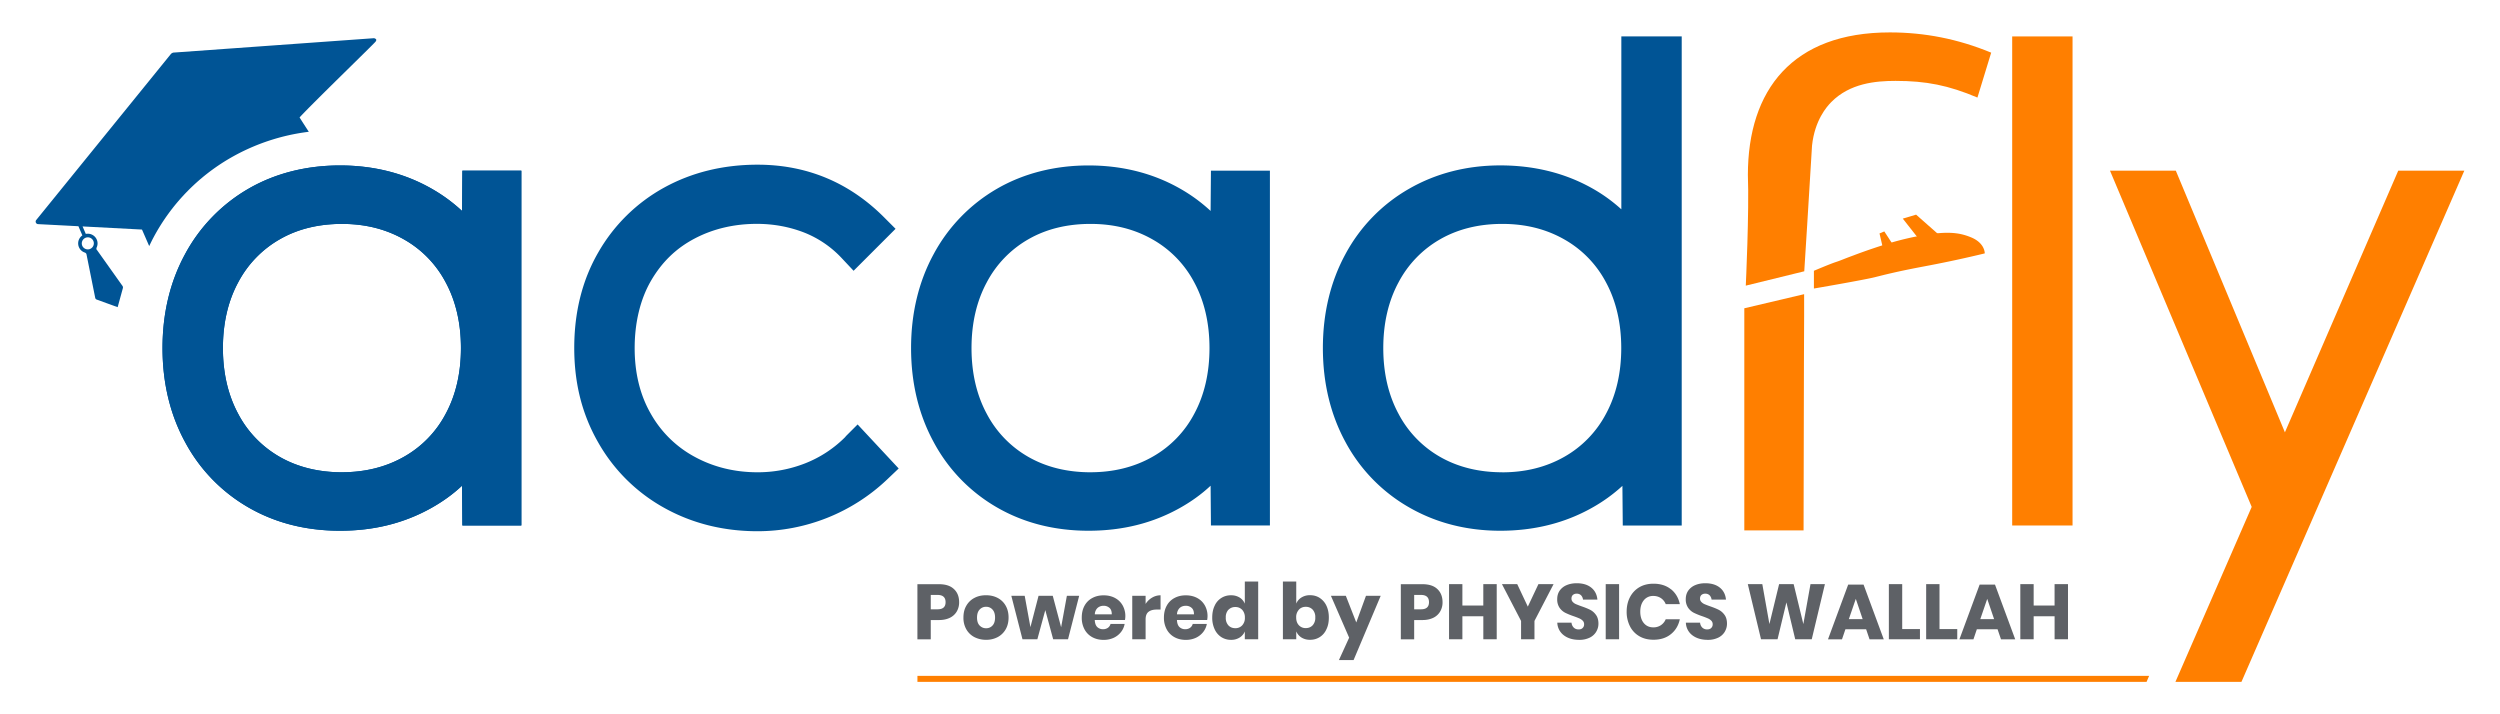 <svg xmlns="http://www.w3.org/2000/svg" fill="none" viewBox="0 0 112 32"><path fill="#005495" d="M20.7 9.45a7.295 7.295 0 0 0-1.382-1.008c-1.208-.684-2.583-1.03-4.087-1.03-1.504 0-2.908.352-4.107 1.048a7.459 7.459 0 0 0-2.834 2.928c-.67 1.233-1.009 2.649-1.009 4.206 0 1.558.339 2.974 1.01 4.207a7.398 7.398 0 0 0 2.833 2.928c1.199.695 2.58 1.048 4.107 1.048 1.526 0 2.877-.341 4.082-1.014.515-.287.978-.62 1.386-1.003l.016 1.782h2.642V7.645h-2.642L20.7 9.45zm-5.38 11.708c-1.05 0-1.988-.233-2.785-.689a4.775 4.775 0 0 1-1.863-1.928c-.453-.84-.684-1.831-.684-2.947 0-1.115.23-2.106.684-2.946a4.789 4.789 0 0 1 1.863-1.928c.797-.459 1.734-.689 2.784-.689 1.05 0 1.964.233 2.773.691a4.752 4.752 0 0 1 1.874 1.926c.453.84.684 1.831.684 2.946 0 1.116-.23 2.107-.684 2.947a4.74 4.74 0 0 1-1.874 1.926c-.806.458-1.741.69-2.773.69zM37.882 19.564a5.247 5.247 0 0 1-1.807 1.192 5.81 5.81 0 0 1-2.138.402c-1.018 0-1.962-.23-2.8-.684a4.945 4.945 0 0 1-1.973-1.924c-.485-.835-.731-1.829-.731-2.955 0-1.127.246-2.18.731-3.015.488-.84 1.127-1.458 1.953-1.892.831-.438 1.773-.659 2.793-.659.74 0 1.45.131 2.109.386a4.63 4.63 0 0 1 1.698 1.158l.524.558 1.88-1.88-.523-.524c-1.558-1.558-3.462-2.349-5.66-2.349-1.54 0-2.947.346-4.182 1.025a7.634 7.634 0 0 0-2.953 2.904c-.716 1.237-1.077 2.678-1.077 4.28 0 1.604.36 2.99 1.074 4.236a7.664 7.664 0 0 0 2.97 2.936c1.243.69 2.646 1.04 4.167 1.04a8.435 8.435 0 0 0 5.792-2.305l.532-.506-1.84-1.973-.542.542.003.007zM54.235 9.45a7.299 7.299 0 0 0-1.382-1.008c-1.208-.684-2.583-1.03-4.087-1.03-1.503 0-2.908.352-4.107 1.048a7.46 7.46 0 0 0-2.833 2.928c-.67 1.233-1.01 2.649-1.01 4.206 0 1.558.34 2.974 1.01 4.207a7.398 7.398 0 0 0 2.833 2.928c1.2.695 2.58 1.048 4.107 1.048 1.526 0 2.877-.341 4.082-1.014.515-.287.978-.62 1.387-1.003l.015 1.782h2.642V7.645H54.25l-.015 1.806zm-5.38 11.708c-1.05 0-1.988-.233-2.785-.689a4.776 4.776 0 0 1-1.862-1.928c-.454-.84-.684-1.831-.684-2.947 0-1.115.23-2.106.684-2.946a4.79 4.79 0 0 1 1.862-1.928c.797-.459 1.734-.689 2.784-.689 1.05 0 1.965.233 2.773.691a4.752 4.752 0 0 1 1.874 1.926c.454.84.684 1.831.684 2.946 0 1.116-.23 2.107-.684 2.947a4.738 4.738 0 0 1-1.874 1.926c-.806.458-1.741.69-2.773.69zM72.632 9.374a7.068 7.068 0 0 0-1.353-.966c-1.196-.662-2.564-.998-4.064-.998-1.499 0-2.88.352-4.09 1.048a7.406 7.406 0 0 0-2.85 2.928c-.67 1.233-1.01 2.649-1.01 4.206 0 1.558.34 2.974 1.01 4.207a7.397 7.397 0 0 0 2.85 2.93c1.207.696 2.582 1.048 4.09 1.048 1.509 0 2.877-.341 4.082-1.014a7.197 7.197 0 0 0 1.387-.996l.016 1.777h2.641V1.632h-2.705v7.742h-.004zm-5.33 11.784c-1.05 0-1.988-.233-2.785-.689a4.775 4.775 0 0 1-1.862-1.928c-.454-.84-.684-1.831-.684-2.946 0-1.116.23-2.107.684-2.947a4.79 4.79 0 0 1 1.862-1.928c.797-.458 1.734-.689 2.784-.689 1.05 0 1.965.233 2.773.691a4.752 4.752 0 0 1 1.874 1.926c.454.84.684 1.831.684 2.947 0 1.115-.23 2.106-.684 2.946a4.758 4.758 0 0 1-1.874 1.928c-.808.459-1.741.691-2.773.691v-.002z"/><path fill="#FF7F00" d="M92.85 1.632h-2.704v21.91h2.704V1.632z"/><path fill="#5E6166" d="M41.698 27.775v.867H41.1v-2.47h.968c.294 0 .517.073.67.22.154.144.231.34.231.589a.8.8 0 0 1-.104.41.712.712 0 0 1-.305.283c-.135.067-.3.104-.492.104h-.37v-.003zm.664-.797c0-.216-.12-.325-.36-.325h-.304v.644h.305c.24 0 .359-.106.359-.319zM44.694 26.787a.873.873 0 0 1 .36.347c.087.152.13.33.13.53 0 .202-.043.38-.13.531a.9.9 0 0 1-.36.348 1.08 1.08 0 0 1-.52.12 1.13 1.13 0 0 1-.52-.12.891.891 0 0 1-.362-.348 1.033 1.033 0 0 1-.13-.53c0-.203.042-.38.13-.53a.891.891 0 0 1 .361-.348c.154-.082.328-.12.522-.12s.366.04.52.12zm-.806.521c-.079.084-.117.203-.117.36 0 .155.038.275.117.356.08.081.174.122.29.122.114 0 .21-.04.286-.122.077-.081.115-.201.115-.357 0-.156-.038-.275-.115-.359a.372.372 0 0 0-.287-.124.38.38 0 0 0-.289.124zM48.347 26.691l-.5 1.949h-.665l-.353-1.307-.356 1.307h-.666l-.5-1.949h.599l.257 1.405.364-1.405h.636l.375 1.41.258-1.41h.555-.004zM50.398 27.776h-1.353c.007.146.046.252.113.316a.364.364 0 0 0 .258.097.367.367 0 0 0 .221-.066.308.308 0 0 0 .115-.171h.632a.817.817 0 0 1-.167.368.892.892 0 0 1-.327.255c-.133.06-.28.092-.445.092-.192 0-.361-.04-.508-.12a.86.86 0 0 1-.348-.347 1.079 1.079 0 0 1-.126-.53c0-.204.04-.382.124-.534a.84.84 0 0 1 .348-.345c.149-.081.318-.12.51-.12s.364.041.51.12c.147.08.26.19.341.334a.978.978 0 0 1 .102.655v-.005zm-.691-.54a.38.38 0 0 0-.264-.097.397.397 0 0 0-.273.097.408.408 0 0 0-.122.287h.76c0-.13-.031-.224-.103-.29l.002.003zM51.612 26.775a.737.737 0 0 1 .381-.106v.639h-.171c-.158 0-.282.034-.368.102-.088.067-.131.182-.131.343v.887h-.598v-1.948h.598v.365a.842.842 0 0 1 .289-.282zM54.08 27.776h-1.353c.007.146.045.252.113.316a.364.364 0 0 0 .257.097.367.367 0 0 0 .222-.066.308.308 0 0 0 .115-.171h.632a.817.817 0 0 1-.167.368.893.893 0 0 1-.328.255c-.133.06-.28.092-.444.092-.192 0-.362-.04-.508-.12a.858.858 0 0 1-.348-.347 1.078 1.078 0 0 1-.127-.53c0-.204.041-.382.125-.534a.84.84 0 0 1 .347-.345c.15-.081.319-.12.51-.12.193 0 .364.041.51.12.148.08.26.19.342.334a.978.978 0 0 1 .102.655v-.005zm-.691-.54a.381.381 0 0 0-.265-.097c-.106 0-.2.031-.273.097a.408.408 0 0 0-.122.287h.761c0-.13-.031-.224-.104-.29l.003.003zM55.534 26.768c.106.068.185.16.234.276v-.99h.599v2.586h-.599v-.352a.582.582 0 0 1-.234.275.7.7 0 0 1-.384.102.8.8 0 0 1-.431-.12.827.827 0 0 1-.3-.348 1.216 1.216 0 0 1-.111-.53c0-.203.036-.382.11-.533a.78.78 0 0 1 .731-.465.7.7 0 0 1 .385.101v-.002zm-.502.549a.49.49 0 0 0-.117.35.49.49 0 0 0 .117.35c.08.083.181.126.31.126a.402.402 0 0 0 .309-.128.48.48 0 0 0 .12-.346.496.496 0 0 0-.12-.348.404.404 0 0 0-.31-.126.408.408 0 0 0-.309.126v-.004zM59.122 26.787a.833.833 0 0 1 .3.345c.072.151.11.327.11.533 0 .205-.035.38-.11.53a.78.78 0 0 1-.731.467.7.7 0 0 1-.384-.1.605.605 0 0 1-.235-.276v.352h-.598v-2.585h.598v.989a.582.582 0 0 1 .235-.276.706.706 0 0 1 .384-.101c.16 0 .304.04.43.12v.002zm-.933.53a.483.483 0 0 0-.12.348c0 .147.041.26.12.345a.405.405 0 0 0 .31.129c.126 0 .23-.043.309-.127a.49.49 0 0 0 .117-.35.49.49 0 0 0-.117-.35.405.405 0 0 0-.31-.126.408.408 0 0 0-.309.127v.004zM60.293 26.691l.468 1.195.435-1.195h.66l-1.215 2.88h-.657l.458-1.003-.817-1.877h.668zM63.355 27.775v.867h-.598v-2.47h.968c.294 0 .518.073.671.22.153.146.23.34.23.589a.8.8 0 0 1-.104.41.711.711 0 0 1-.304.283c-.136.067-.3.104-.493.104h-.37v-.003zm.664-.797c0-.216-.12-.325-.359-.325h-.305v.644h.305c.24 0 .359-.106.359-.319zM67.053 26.17v2.47h-.6v-1.03h-.938v1.03h-.598v-2.47h.598v.957h.937v-.957h.6zM69.6 26.17l-.856 1.648v.822h-.6v-.822l-.856-1.648h.684l.474 1.007.475-1.007h.679zM71.508 28.306a.693.693 0 0 1-.293.262 1.031 1.031 0 0 1-.47.097c-.278 0-.506-.068-.684-.203a.735.735 0 0 1-.294-.567h.637a.343.343 0 0 0 .1.221c.056.055.13.082.218.082.077 0 .138-.02.18-.064a.216.216 0 0 0 .066-.167.22.22 0 0 0-.06-.158.487.487 0 0 0-.152-.104 4.098 4.098 0 0 0-.25-.097 3.13 3.13 0 0 1-.382-.155.705.705 0 0 1-.255-.224.656.656 0 0 1-.106-.386c0-.147.036-.273.11-.382a.717.717 0 0 1 .31-.246c.13-.056.282-.086.451-.086.276 0 .492.066.655.197.162.13.253.31.275.537h-.645a.33.33 0 0 0-.088-.194.264.264 0 0 0-.195-.072.244.244 0 0 0-.169.056c-.043.036-.065.093-.065.165 0 .059.02.108.058.149a.42.42 0 0 0 .145.1c.059.024.142.058.25.096.158.055.287.107.389.159.1.052.187.128.257.228.072.099.109.23.109.39 0 .131-.034.25-.1.36l-.002.006zM72.535 26.17v2.47h-.599v-2.47h.599zM74.856 26.394c.206.165.34.388.4.67h-.632a.578.578 0 0 0-.215-.268.6.6 0 0 0-.343-.097.521.521 0 0 0-.422.191c-.106.13-.16.3-.16.513 0 .212.054.386.16.513.106.126.248.19.422.19a.59.59 0 0 0 .343-.098.583.583 0 0 0 .215-.266h.632c-.06.28-.194.503-.4.668-.205.167-.467.25-.78.25-.24 0-.452-.051-.633-.157a1.064 1.064 0 0 1-.42-.445 1.42 1.42 0 0 1-.149-.653c0-.244.05-.463.149-.652.1-.19.24-.339.42-.445.18-.106.393-.158.632-.158.314 0 .576.083.781.248v-.004zM77.268 28.306a.694.694 0 0 1-.294.262 1.03 1.03 0 0 1-.47.097c-.277 0-.505-.068-.684-.203a.735.735 0 0 1-.293-.567h.637a.343.343 0 0 0 .099.221.306.306 0 0 0 .219.082c.077 0 .138-.02.18-.064a.216.216 0 0 0 .066-.167.22.22 0 0 0-.06-.158.488.488 0 0 0-.152-.104 4.124 4.124 0 0 0-.25-.097 3.13 3.13 0 0 1-.382-.155.704.704 0 0 1-.255-.224.656.656 0 0 1-.107-.386c0-.147.037-.273.111-.382a.717.717 0 0 1 .31-.246c.13-.056.282-.086.451-.086.275 0 .492.066.655.197.162.13.253.31.275.537h-.645a.331.331 0 0 0-.089-.194.264.264 0 0 0-.194-.072.244.244 0 0 0-.17.056c-.042.036-.065.093-.065.165 0 .059.02.108.06.149a.42.42 0 0 0 .144.1c.058.024.142.058.25.096.158.055.287.107.389.159.099.052.187.128.257.228.072.099.108.23.108.39 0 .131-.034.25-.099.36l-.002.006zM81.756 26.17l-.59 2.47h-.74l-.395-1.653-.397 1.653h-.74l-.592-2.47h.65l.318 1.788.434-1.788h.652l.434 1.788.32-1.788h.646zM83.6 28.19h-.925l-.154.452h-.627l.905-2.452h.689l.905 2.452h-.637l-.153-.451H83.6zm-.153-.453l-.307-.908-.312.908h.619zM85.217 28.182h.797v.458h-1.393v-2.47h.598v2.012h-.002zM86.888 28.182h.797v.458h-1.393v-2.47h.598v2.012h-.002zM89.49 28.19h-.927l-.153.452h-.628l.906-2.452h.688l.906 2.452h-.637l-.154-.451h-.002zm-.154-.453l-.308-.908-.311.908h.619zM92.646 26.17v2.47h-.6v-1.03h-.938v1.03h-.598v-2.47h.598v.957h.937v-.957h.6z"/><path fill="#FF7F00" d="M107.442 7.645l-5.078 11.723-4.888-11.723h-2.949l6.349 15.064-3.418 7.84h2.958l9.986-22.904h-2.96zM96.166 30.548H41.101v-.27h55.18l-.115.27zM78.305 7.844c0-3.83 2.011-6.392 6.357-6.392 1.558 0 3.05.29 4.543.907l-.616 2.012c-1.298-.55-2.303-.747-3.667-.747-.898 0-2.048.106-2.88.948-.206.208-.741.815-.863 1.948-.115 1.96-.348 5.634-.348 5.634l-2.62.643s.157-3.332.094-4.958v.005zM80.8 23.763c.016-7.877.02-9.026.025-9.58.004-.49 0-1.004 0-1.004l-2.68.632v9.95H80.8v.002zM86.175 10.977l-.93-1.183.596-.178 1.048.925M84.48 11.655l-.278-1.197.215-.09.677 1.038"/><path fill="#FF7F00" fill-rule="evenodd" d="M83.986 12.42c.241-.059.42-.108.79-.192.618-.142 1.131-.237 1.675-.341a51.015 51.015 0 0 0 2.466-.535s.018-.458-.61-.718c-.567-.235-1.133-.284-2.335-.063-.148.027-.593.113-1.16.273a25.485 25.485 0 0 0-1.788.603c-.501.185-.551.219-.786.295-.26.086-.975.389-.975.389v.795s2.201-.377 2.723-.506z" clip-rule="evenodd"/><path fill="#005495" d="M20.698 9.45a7.299 7.299 0 0 0-1.381-1.008c-1.208-.684-2.583-1.03-4.087-1.03-1.504 0-2.908.352-4.107 1.048a7.459 7.459 0 0 0-2.833 2.928c-.671 1.233-1.01 2.649-1.01 4.206 0 1.558.339 2.974 1.01 4.207a7.398 7.398 0 0 0 2.833 2.928c1.199.695 2.58 1.048 4.107 1.048 1.526 0 2.877-.341 4.082-1.014.515-.287.978-.62 1.386-1.003l.016 1.782h2.642V7.645h-2.642L20.7 9.45zm-5.38 11.708c-1.05 0-1.987-.233-2.784-.689a4.775 4.775 0 0 1-1.863-1.928c-.453-.84-.684-1.831-.684-2.947 0-1.115.23-2.106.684-2.946a4.789 4.789 0 0 1 1.863-1.928c.797-.459 1.734-.689 2.784-.689 1.05 0 1.964.233 2.773.691a4.752 4.752 0 0 1 1.874 1.926c.454.84.684 1.831.684 2.946 0 1.116-.23 2.107-.684 2.947a4.738 4.738 0 0 1-1.874 1.926c-.806.458-1.741.69-2.773.69z"/><path fill="#005495" d="M4.338 11.199c-.025-.034-.022-.077-.007-.113a.431.431 0 0 0 .003-.355.44.44 0 0 0-.49-.252l-.145-.335.23.012 2.432.128c.093.21.221.506.323.74.065-.132.129-.268.2-.399a9.01 9.01 0 0 1 3.435-3.547 9.293 9.293 0 0 1 3.515-1.174c-.12-.185-.318-.49-.413-.643.583-.635 3.306-3.27 3.405-3.396.011-.016.038-.052.03-.088-.012-.038-.064-.057-.1-.066l-8.943.642a.207.207 0 0 0-.16.07l-6.027 7.43a.113.113 0 0 0 .08.188l1.774.092h.032l.178.413a.433.433 0 0 0 .108.768c.039.014.07.043.077.081l.39 1.946a.107.107 0 0 0 .06.077c.316.115.63.23.946.343l.234-.853a.117.117 0 0 0-.015-.095l-1.15-1.619-.002.005zm-.296-.048a.273.273 0 0 1-.356-.14.273.273 0 0 1 .142-.356.268.268 0 0 1 .354.14.27.27 0 0 1-.14.354v.002z"/></svg>